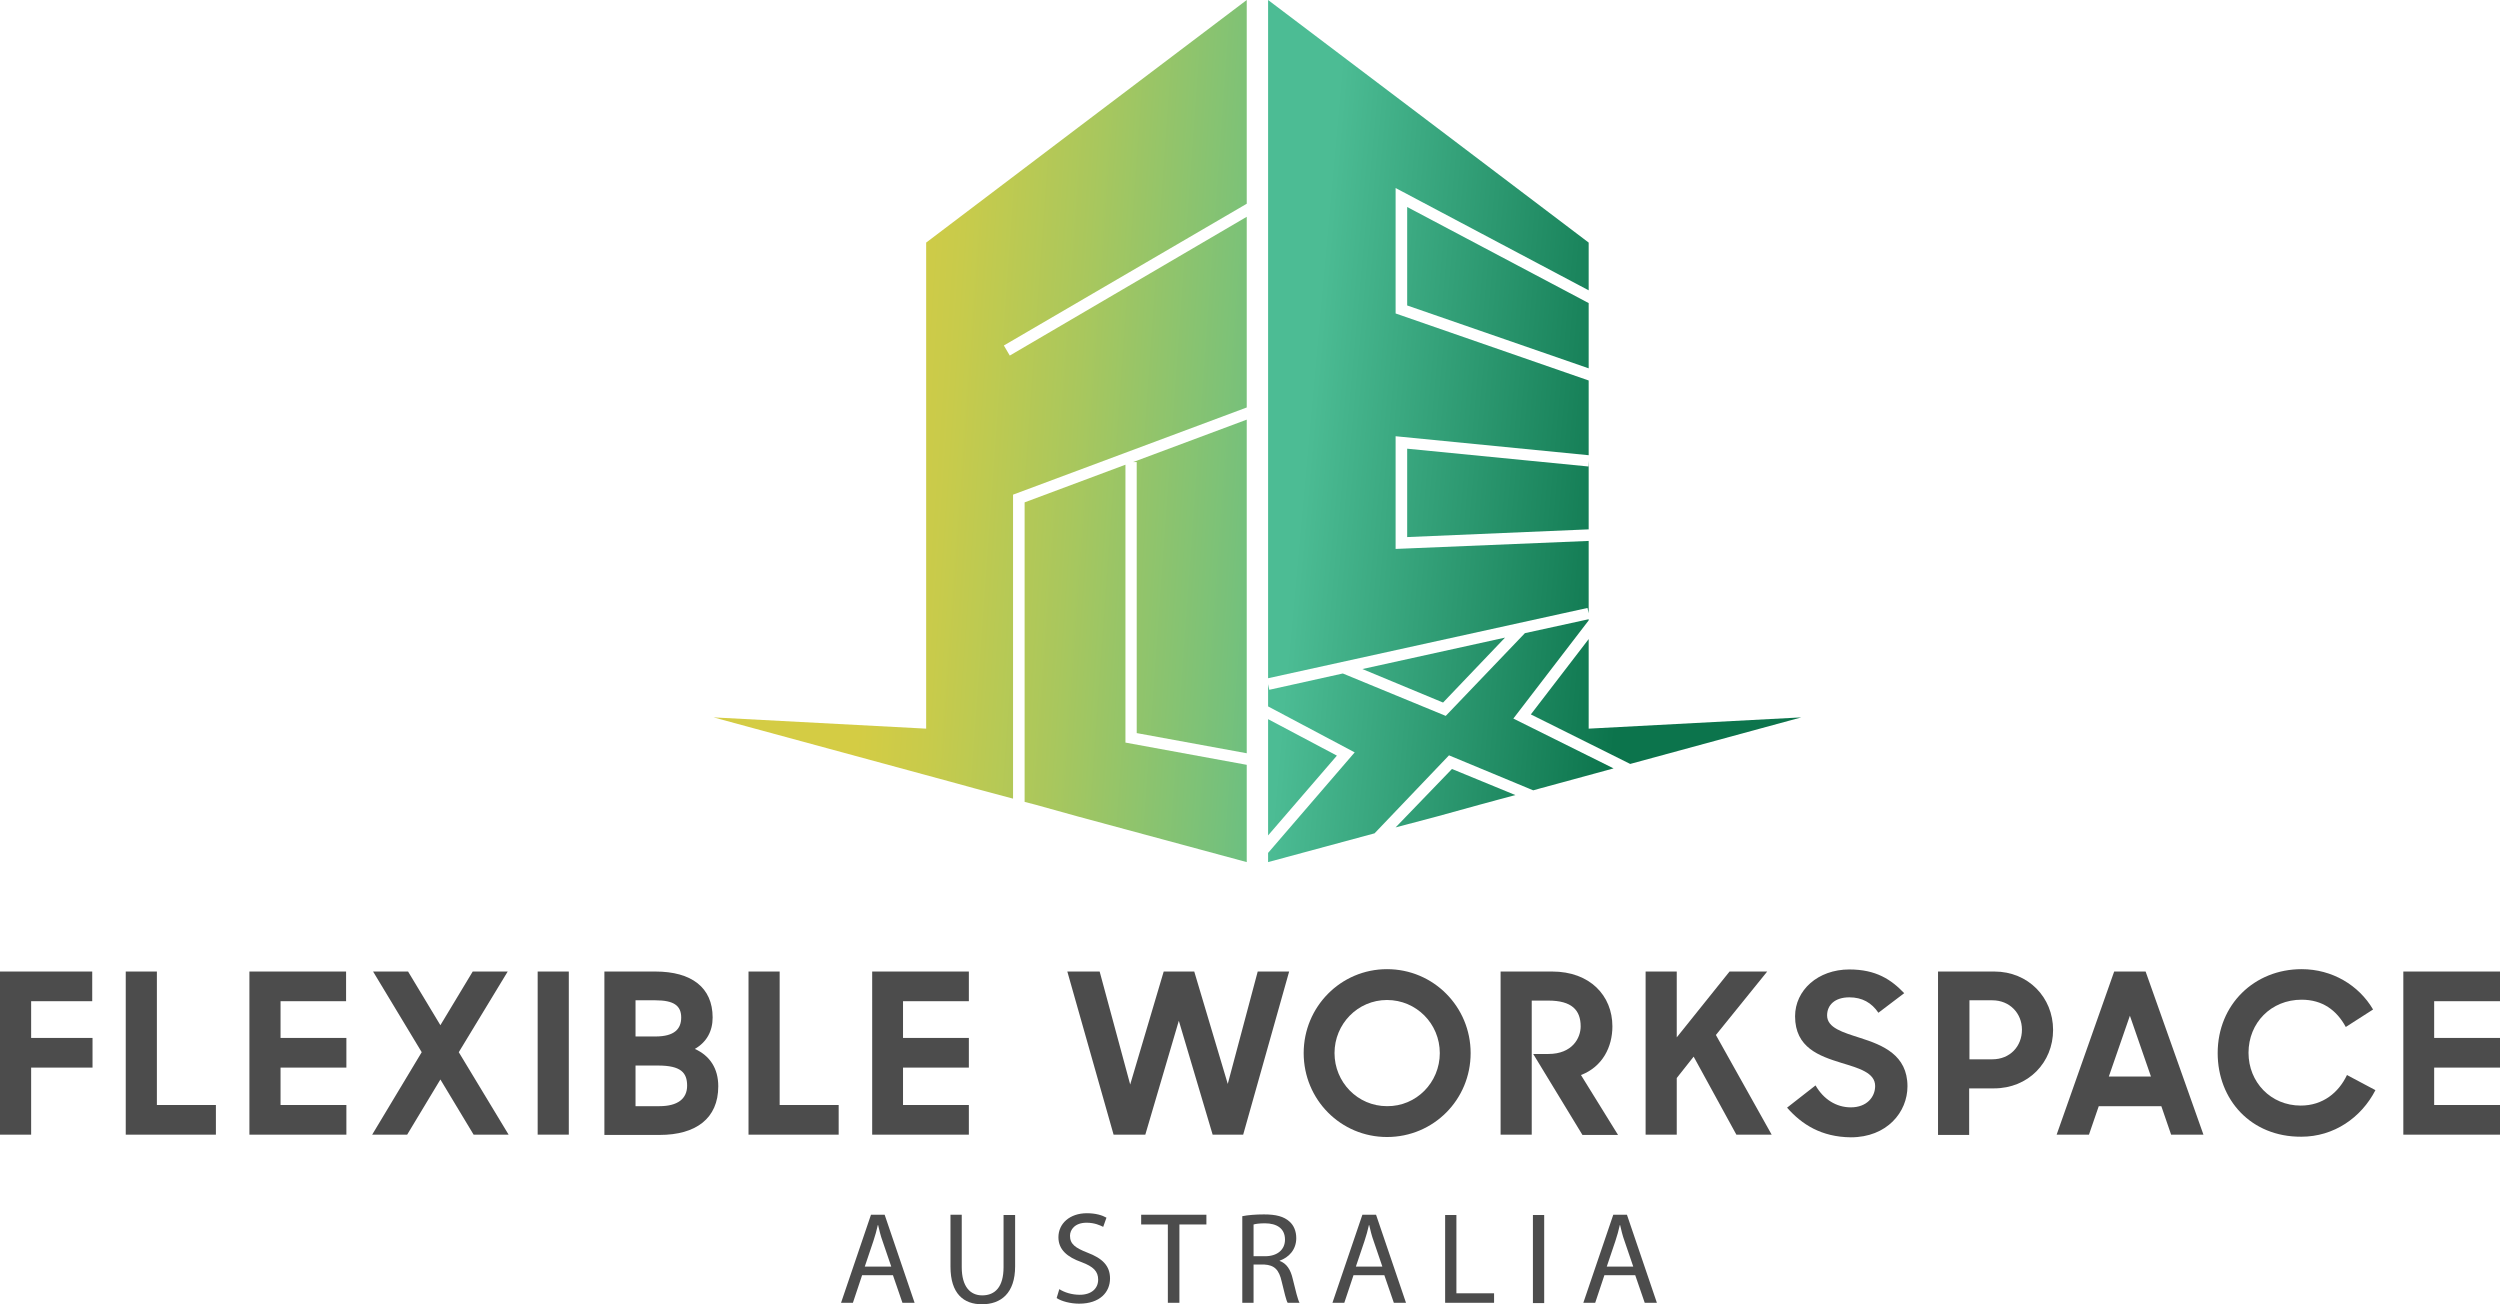 <?xml version="1.0" encoding="utf-8"?>
<!-- Generator: Adobe Illustrator 27.4.0, SVG Export Plug-In . SVG Version: 6.00 Build 0)  -->
<svg version="1.1" id="Layer_1" xmlns="http://www.w3.org/2000/svg" xmlns:xlink="http://www.w3.org/1999/xlink" x="0px" y="0px"
	 viewBox="0 0 843 439.8" style="enable-background:new 0 0 843 439.8;" xml:space="preserve">
<style type="text/css">
	.st0{fill:#4C4C4C;}
	.st1{fill:url(#SVGID_1_);}
	.st2{fill:url(#SVGID_00000034049980679954085210000005321253778491252355_);}
	.st3{fill:url(#SVGID_00000047056396826349019100000005387052415886267027_);}
	.st4{fill:url(#SVGID_00000150085802143016837200000013610418662109701034_);}
	.st5{fill:url(#SVGID_00000039845113875183226620000017506000003617537959_);}
	.st6{fill:url(#SVGID_00000127757170939169217490000003486673768997185180_);}
	.st7{fill:url(#SVGID_00000083789497795377282360000003774021106153405604_);}
	.st8{fill:url(#SVGID_00000175291008849895405470000000481637813061875885_);}
	.st9{fill:url(#SVGID_00000077310709683471617580000008876945600295547303_);}
	.st10{fill:url(#SVGID_00000145025155741982699750000011705653588396750984_);}
	.st11{fill:url(#SVGID_00000009551419449522372200000008721583506164188044_);}
</style>
<g>
	<g>
		<g>
			<g>
				<path class="st0" d="M290.7,430l-3.1,9.3h-4l10.1-29.7h4.6l10.1,29.7h-4.1l-3.2-9.3H290.7z M300.5,427l-2.9-8.5
					c-0.7-1.9-1.1-3.7-1.5-5.4h-0.1c-0.4,1.8-0.9,3.6-1.5,5.4l-2.9,8.6H300.5z"/>
				<path class="st0" d="M324.3,409.7v17.6c0,6.6,2.9,9.5,6.9,9.5c4.4,0,7.2-2.9,7.2-9.5v-17.6h3.9V427c0,9.1-4.8,12.8-11.2,12.8
					c-6.1,0-10.6-3.5-10.6-12.7v-17.5H324.3z"/>
				<path class="st0" d="M357.2,434.7c1.7,1.1,4.2,1.9,6.9,1.9c3.9,0,6.2-2.1,6.2-5.1c0-2.8-1.6-4.4-5.6-5.9
					c-4.8-1.7-7.8-4.2-7.8-8.4c0-4.6,3.8-8.1,9.6-8.1c3,0,5.2,0.7,6.6,1.5l-1.1,3.1c-1-0.5-2.9-1.4-5.6-1.4c-4,0-5.6,2.4-5.6,4.4
					c0,2.8,1.8,4.1,5.9,5.7c5,1.9,7.6,4.4,7.6,8.7c0,4.6-3.4,8.5-10.4,8.5c-2.9,0-6-0.8-7.6-1.9L357.2,434.7z"/>
				<path class="st0" d="M393.8,412.9h-9v-3.3h22v3.3h-9.1v26.4h-3.9V412.9z"/>
				<path class="st0" d="M418.9,410.1c1.9-0.4,4.7-0.6,7.3-0.6c4.1,0,6.7,0.7,8.6,2.4c1.5,1.3,2.3,3.3,2.3,5.6
					c0,3.9-2.5,6.5-5.6,7.6v0.1c2.3,0.8,3.7,2.9,4.4,6c1,4.1,1.7,7,2.3,8.1h-4c-0.5-0.8-1.1-3.4-2-7.1c-0.9-4.1-2.5-5.6-5.9-5.8
					h-3.6v12.9h-3.8V410.1z M422.7,423.6h3.9c4.1,0,6.7-2.2,6.7-5.6c0-3.8-2.8-5.5-6.8-5.5c-1.8,0-3.2,0.2-3.8,0.4V423.6z"/>
				<path class="st0" d="M456.4,430l-3.1,9.3h-4l10.1-29.7h4.6l10.1,29.7h-4.1l-3.2-9.3H456.4z M466.1,427l-2.9-8.5
					c-0.7-1.9-1.1-3.7-1.5-5.4h-0.1c-0.4,1.8-0.9,3.6-1.5,5.4l-2.9,8.6H466.1z"/>
				<path class="st0" d="M487.3,409.7h3.8v26.4h12.7v3.2h-16.5V409.7z"/>
				<path class="st0" d="M520.7,409.7v29.7h-3.8v-29.7H520.7z"/>
				<path class="st0" d="M541,430l-3.1,9.3h-4l10.1-29.7h4.6l10.1,29.7h-4.1l-3.2-9.3H541z M550.7,427l-2.9-8.5
					c-0.7-1.9-1.1-3.7-1.5-5.4h-0.1c-0.4,1.8-0.9,3.6-1.5,5.4l-2.9,8.6H550.7z"/>
			</g>
		</g>
		<g>
			<path class="st0" d="M0,327.6h31.1v10H10.5V350h20.7v10H10.5v22.6H0V327.6z"/>
			<path class="st0" d="M42.4,327.6h10.5v45h19.9v10H42.4V327.6z"/>
			<path class="st0" d="M84.1,327.6h32.6v10H94.6V350h22.2v10H94.6v12.6h22.2v10H84.1V327.6z"/>
			<path class="st0" d="M148.5,364l-11.2,18.6h-11.8l16.7-27.8l-16.4-27.2h11.8l10.9,18.1l10.9-18.1h11.8l-16.5,27.2l16.8,27.8
				h-11.8L148.5,364z"/>
			<path class="st0" d="M181.3,327.6h10.5v55h-10.5V327.6z"/>
			<path class="st0" d="M203.8,327.6H221c12.2,0,19.3,5.4,19.3,15.5c0,4.6-2,8.3-6,10.6c5.1,2.3,7.9,6.6,7.9,12.6
				c0,10.9-7.6,16.4-19.8,16.4h-18.6V327.6z M214.3,337.3v12.2h6.7c6.5,0,8.7-2.6,8.7-6.4c0-4-2.5-5.8-8.7-5.8H214.3z M214.3,359.3
				V373h8.1c6.1,0,9.3-2.5,9.3-6.9c0-4.4-2.1-6.8-9.8-6.8H214.3z"/>
			<path class="st0" d="M252.4,327.6h10.5v45h19.9v10h-30.4V327.6z"/>
			<path class="st0" d="M294.1,327.6h32.6v10h-22.2V350h22.2v10h-22.2v12.6h22.2v10h-32.6V327.6z"/>
			<path class="st0" d="M359.9,327.6h10.9l10.3,38.1l11.3-38.1h10.3l11.3,37.9l10.1-37.9h10.6l-15.5,55h-10.3l-11.4-38.4l-11.3,38.4
				h-10.7L359.9,327.6z"/>
			<path class="st0" d="M439.6,355.1c0-15.6,12.5-28.3,28.1-28.3c15.7,0,28.2,12.7,28.2,28.3c0,15.7-12.5,28.3-28.2,28.3
				C452.1,383.4,439.6,370.8,439.6,355.1z M485.5,355.1c0-9.9-7.9-17.9-17.8-17.9c-9.9,0-17.7,8.1-17.7,17.9s7.8,17.9,17.7,17.9
				C477.6,373.1,485.5,365,485.5,355.1z"/>
			<path class="st0" d="M506.1,327.6h17.3c12.7,0,20.3,8.1,20.3,18.5c0,6.9-3.3,13.6-10.6,16.4l12.5,20.2h-12L517,355.4h5.1
				c8.1,0,10.9-5.4,10.9-9.3c0-5.5-3-8.7-10.9-8.7h-5.6v45.2h-10.5V327.6z"/>
			<path class="st0" d="M571.1,356.3l-5.7,7.2v19.1h-10.5v-55h10.5v22.2l17.8-22.2h12.7L578.6,349l18.8,33.6h-11.9L571.1,356.3z"/>
			<path class="st0" d="M602.6,373.5l9.6-7.5c2.7,4.7,7,7.4,11.9,7.4c5.4,0,8.2-3.5,8.2-7.2c0-4.5-5.5-6-11.4-7.8
				c-7.4-2.3-15.6-5.1-15.6-15.7c0-8.8,7.7-15.8,18.3-15.8c9,0,14.1,3.4,18.5,8l-8.7,6.6c-2.3-3.4-5.5-5.2-9.8-5.2
				c-4.9,0-7.5,2.6-7.5,6.1c0,4.2,5.3,5.7,11.2,7.6c7.5,2.4,15.9,5.7,15.9,16.3c0,8.7-6.9,17.2-19.1,17.2
				C614.2,383.4,607.6,379.2,602.6,373.5z"/>
			<path class="st0" d="M653.6,327.6h18.9c11.4,0,19.8,8.7,19.8,19.7s-8.4,19.7-19.9,19.7h-8.4v15.7h-10.5V327.6z M664.1,337.3v19.9
				h7.7c6,0,10-4.4,10-10c0-5.5-4.1-9.9-10-9.9H664.1z"/>
			<path class="st0" d="M712.9,327.6h10.6l19.5,55h-10.9l-3.3-9.6h-21.1l-3.3,9.6h-10.9L712.9,327.6z M711.1,363h14.2l-7.1-20.5
				L711.1,363z"/>
			<path class="st0" d="M747.8,355.1c0-16.4,12.4-28.3,28.3-28.3c10.3,0,19.3,5.4,24.1,13.6l-9.2,5.9c-3.1-5.7-7.9-9.2-14.9-9.2
				c-10.3,0-17.9,7.8-17.9,17.9c0,9.9,7.5,17.8,17.6,17.8c7.5,0,12.8-4.4,15.6-10.3l9.6,5.1c-4.8,9.3-14,15.7-25,15.7
				C759,383.4,747.8,370.8,747.8,355.1z"/>
			<path class="st0" d="M810.4,327.6H843v10h-22.2V350H843v10h-22.2v12.6H843v10h-32.6V327.6z"/>
		</g>
	</g>
	<g>
		<g>
			<g>
				<linearGradient id="SVGID_1_" gradientUnits="userSpaceOnUse" x1="293.215" y1="188.584" x2="458.468" y2="200.444">
					<stop  offset="0" style="stop-color:#D4CC44"/>
					<stop  offset="0.143" style="stop-color:#C8CB4B"/>
					<stop  offset="0.399" style="stop-color:#A9C75D"/>
					<stop  offset="0.736" style="stop-color:#78C17A"/>
					<stop  offset="1" style="stop-color:#4CBC94"/>
				</linearGradient>
				<polygon class="st1" points="420.4,254 420.4,141.5 382.1,155.8 383.3,155.8 383.3,247.2 				"/>
				
					<linearGradient id="SVGID_00000053513300470513548910000006857818646365577663_" gradientUnits="userSpaceOnUse" x1="291.252" y1="215.933" x2="456.505" y2="227.793">
					<stop  offset="0" style="stop-color:#D4CC44"/>
					<stop  offset="0.143" style="stop-color:#C8CB4B"/>
					<stop  offset="0.399" style="stop-color:#A9C75D"/>
					<stop  offset="0.736" style="stop-color:#78C17A"/>
					<stop  offset="1" style="stop-color:#4CBC94"/>
				</linearGradient>
				<polygon style="fill:url(#SVGID_00000053513300470513548910000006857818646365577663_);" points="379.5,250.4 379.5,156.7 
					345.5,169.4 345.5,270.4 349,271.3 363.4,275.3 363.4,275.3 420.4,290.7 420.4,257.9 				"/>
				
					<linearGradient id="SVGID_00000065753658962779854160000011223334321955606941_" gradientUnits="userSpaceOnUse" x1="297.515" y1="128.67" x2="462.768" y2="140.531">
					<stop  offset="0" style="stop-color:#D4CC44"/>
					<stop  offset="0.143" style="stop-color:#C8CB4B"/>
					<stop  offset="0.399" style="stop-color:#A9C75D"/>
					<stop  offset="0.736" style="stop-color:#78C17A"/>
					<stop  offset="1" style="stop-color:#4CBC94"/>
				</linearGradient>
				<polygon style="fill:url(#SVGID_00000065753658962779854160000011223334321955606941_);" points="341.6,269.3 341.6,166.8 
					420.4,137.4 420.4,73.1 340.5,119.9 338.5,116.5 420.4,68.7 420.4,68.8 420.4,0 363.4,43.1 363.4,43.1 312.3,81.8 312.3,245.7 
					240.6,241.9 322.7,264.2 328.5,265.8 328.5,265.8 				"/>
			</g>
		</g>
		<g>
			<g>
				
					<linearGradient id="SVGID_00000122694024264100140730000011009297120844602791_" gradientUnits="userSpaceOnUse" x1="438.372" y1="162.197" x2="551.439" y2="172.476">
					<stop  offset="8.379889e-03" style="stop-color:#4CBC94"/>
					<stop  offset="1" style="stop-color:#0C744C"/>
				</linearGradient>
				<polygon style="fill:url(#SVGID_00000122694024264100140730000011009297120844602791_);" points="474.5,151.3 474.5,181.1 
					535.7,178.5 535.7,180.4 535.7,155.4 535.6,157.3 				"/>
				
					<linearGradient id="SVGID_00000075124874528871658470000001657473006359423928_" gradientUnits="userSpaceOnUse" x1="442.597" y1="115.722" x2="555.664" y2="126.001">
					<stop  offset="8.379889e-03" style="stop-color:#4CBC94"/>
					<stop  offset="1" style="stop-color:#0C744C"/>
				</linearGradient>
				<polygon style="fill:url(#SVGID_00000075124874528871658470000001657473006359423928_);" points="535.3,205 535.7,206.8 
					535.7,182.4 470.6,185.1 470.6,147.1 535.7,153.5 535.7,128.3 470.6,105.7 470.6,63.4 535.7,97.9 535.7,81.8 484.6,43.1 
					484.6,43.1 427.6,0 427.6,228.7 				"/>
				
					<linearGradient id="SVGID_00000003809351865568371400000012267263237165462416_" gradientUnits="userSpaceOnUse" x1="432.525" y1="226.514" x2="545.592" y2="236.793">
					<stop  offset="8.379889e-03" style="stop-color:#4CBC94"/>
					<stop  offset="1" style="stop-color:#0C744C"/>
				</linearGradient>
				<polygon style="fill:url(#SVGID_00000003809351865568371400000012267263237165462416_);" points="516.2,240.9 549.7,257.6 
					607.4,241.9 535.7,245.7 535.7,215.5 				"/>
				
					<linearGradient id="SVGID_00000101793580282502429300000011837675252612544173_" gradientUnits="userSpaceOnUse" x1="444.797" y1="91.522" x2="557.864" y2="101.801">
					<stop  offset="8.379889e-03" style="stop-color:#4CBC94"/>
					<stop  offset="1" style="stop-color:#0C744C"/>
				</linearGradient>
				<polygon style="fill:url(#SVGID_00000101793580282502429300000011837675252612544173_);" points="474.5,103 535.7,124.2 
					535.7,102.2 474.5,69.8 				"/>
				
					<linearGradient id="SVGID_00000127740043850461945330000008795494920811687606_" gradientUnits="userSpaceOnUse" x1="429.07" y1="264.511" x2="542.138" y2="274.79">
					<stop  offset="8.379889e-03" style="stop-color:#4CBC94"/>
					<stop  offset="1" style="stop-color:#0C744C"/>
				</linearGradient>
				<polygon style="fill:url(#SVGID_00000127740043850461945330000008795494920811687606_);" points="489.6,259.3 470.6,279 
					484.6,275.3 484.6,275.3 499.1,271.3 505,269.7 511,268.1 				"/>
				
					<linearGradient id="SVGID_00000062171884853592796260000014822427067916717751_" gradientUnits="userSpaceOnUse" x1="430.832" y1="245.134" x2="543.9" y2="255.413">
					<stop  offset="8.379889e-03" style="stop-color:#4CBC94"/>
					<stop  offset="1" style="stop-color:#0C744C"/>
				</linearGradient>
				<polygon style="fill:url(#SVGID_00000062171884853592796260000014822427067916717751_);" points="510.3,242.3 535.7,209.2 
					535.7,208.8 514.2,213.5 487.5,241.4 452.8,227.1 428,232.6 427.6,230.7 427.6,238.2 456.8,253.7 427.6,287.6 427.6,290.7 
					463.5,281 488.6,254.7 517,266.5 519.5,265.8 519.5,265.8 525.4,264.2 544.1,259.1 				"/>
				
					<linearGradient id="SVGID_00000062166051772938463970000010086661572909552029_" gradientUnits="userSpaceOnUse" x1="429.273" y1="262.28" x2="542.341" y2="272.558">
					<stop  offset="8.379889e-03" style="stop-color:#4CBC94"/>
					<stop  offset="1" style="stop-color:#0C744C"/>
				</linearGradient>
				<polygon style="fill:url(#SVGID_00000062166051772938463970000010086661572909552029_);" points="427.6,242.5 427.6,281.7 
					450.8,254.8 				"/>
				
					<linearGradient id="SVGID_00000050649860262413554670000009589002021448104080_" gradientUnits="userSpaceOnUse" x1="433.104" y1="220.142" x2="546.172" y2="230.421">
					<stop  offset="8.379889e-03" style="stop-color:#4CBC94"/>
					<stop  offset="1" style="stop-color:#0C744C"/>
				</linearGradient>
				<polygon style="fill:url(#SVGID_00000050649860262413554670000009589002021448104080_);" points="507.5,215 459.4,225.6 
					486.6,236.9 				"/>
			</g>
		</g>
	</g>
</g>
</svg>
